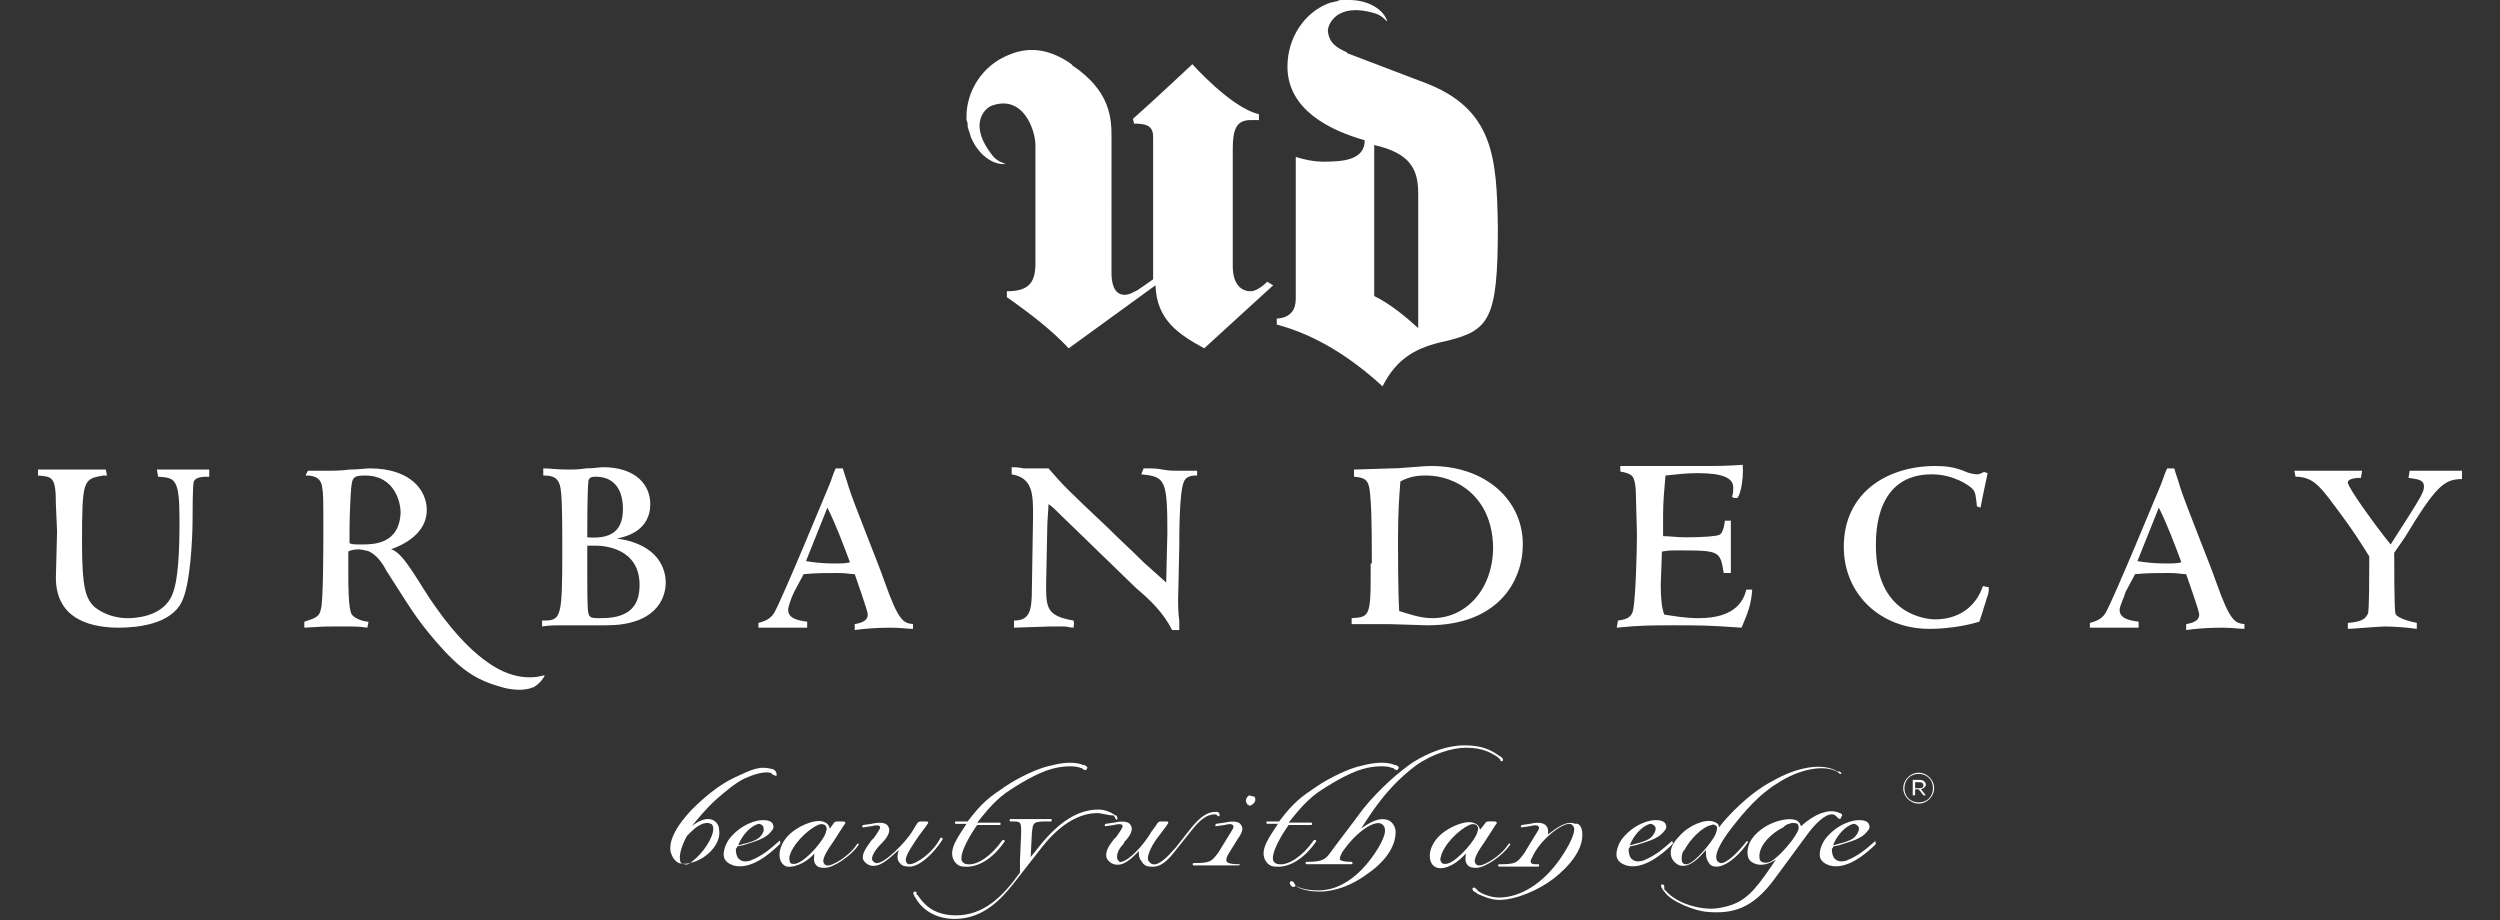 <svg id="Layer_1" xmlns="http://www.w3.org/2000/svg" viewBox="0 0 210.3 77.4"><rect x="0" y="0" width="210.3" height="77.4" fill="#333333" stroke="none"/><style>.st0{fill:#fff}</style><path class="st0" d="M4.7 42.4c0-2.3-.3-2.3-1.5-2.4v-.5h5.7l.1.5h-.3c-1.7.3-1.8.3-1.8 5.7 0 3.7.3 4.7 1.1 5.4.9.7 2 .9 2.7.9.4 0 3 0 3.8-2 .5-1.2.6-3.6.6-6.3 0-3.5-.4-3.5-1.8-3.6l-.1-.6h4.4v.6c-.5 0-1.1 0-1.3.4-.1.4-.1 2.6-.1 3.1 0 1.8-.2 5.6-.9 7-.9 1.9-3.7 2.2-5.3 2.2-2 0-5.3-.5-5.3-4.2 0-.6.1-3.3.1-3.9l-.1-2.3zm45.4 3.5h-.7c0 4.6 0 5.3.1 5.7.1.4.3.4 1.1.4 2.7 0 3.2-1.4 3.2-2.8 0-3.1-3-3.3-3.7-3.3m0-5.8c-.4 0-.5.1-.6.3-.1.9-.1 3.7-.1 4.8 2.4.2 3-.9 3-2.4 0-1.3-.5-2.7-2.3-2.7m-4.4 12.1c1.5 0 1.6-.2 1.6-5.9 0-5.3-.1-5.4-.4-5.9-.3-.4-.9-.4-1.2-.4v-.6c.6 0 1.1.1 2.2.1.2 0 .8 0 1.4-.1.6 0 1.2-.1 1.4-.1 2.8 0 4 1.5 4 3.1 0 1.3-.7 2.5-2.8 2.9 3.6.5 4.1 2.7 4.1 3.7 0 1.5-1 3.6-5 3.6h-3.2c-1.3 0-1.6 0-2.2.1v-.5zm22.1-5c.6.1 1.4.2 2.3.2.7 0 1 0 1.4-.1-.6-1.6-1.2-3.2-1.9-4.6l-1.8 4.5zm-1 2.6c-.2.4-.5 1.2-.5 1.5 0 .8 1 .9 1.6 1v.5h-4.1v-.4c.3-.1.9-.2 1.3-.8.7-1.2 4.4-10.2 4.7-10.9.2-.5.3-.9.5-1.3h.6c.1.4.3.9.5 1.6.4 1.3 2.6 6.7 3 7.9 1.2 3.4 1.6 3.5 2.4 3.6v.4c-.5 0-1-.1-1.9-.1-1.3 0-2.3.1-3 .2v-.5c.6-.1 1.1-.3 1.1-.8 0-.3-1-3.1-1.1-3.4-.4 0-.6-.1-1.5-.1-.8 0-1.8 0-2.8.1l-.8 1.5zm31.3-.8c0-.7.1-3.6.1-4.2 0-4.5-.2-4.7-2.2-4.9l.2-.5h.5c.2 0 .6 0 1.1.1.5.1 1 .1 1.2.1h1.7v.4c-.3 0-.9 0-1.1.5-.4.8-.4 4.4-.4 5.5 0 .7-.1 3.9-.1 4.5 0 .2 0 1.1.1 1.7v.8h-.6c-.7-1.4-1.8-2.5-3-3.5l-6.5-6.3c-.3-.3-.6-.6-.9-.8 0 .4-.1 1.4-.1 1.8l-.1 4.9c0 2 0 2.7 2.3 3.1.1.3 0 .4 0 .6-.3 0-.5-.1-.8-.1h-1.2c-.5 0-2.5.1-3 .1v-.6c1.3 0 1.5-.8 1.5-2.6l.1-6.2c0-1.8 0-3.2-1.8-3.5v-.6c.1 0 .6 0 1 .1h2.1c1.3 1.5 1.4 1.6 5 5 1 1 2 1.9 3 2.9l1.9 1.7zm21.9-9c-.5 0-1.3 0-2.2.5-.1 1.3-.2 2.5-.2 5 0 .9 0 4.2.1 5.9.7.2 1.7.6 2.8.6 2.8 0 5.1-2.4 5.1-6-.1-4.4-3.3-6-5.6-6m-4.6 7.4c0-.8 0-4.1-.1-5.2-.1-1.7-.2-2-1.4-2.1v-.6l3.2-.1c.8 0 2.5-.2 3.3-.2 4.5 0 7.7 2.8 7.7 6.6 0 3-2 6.8-8 6.8-.5 0-2.8-.1-3.3-.1h-3.1V52c1.4-.1 1.6-.1 1.6-3.4v-1.2zm30.1.8h-.5c-.3-1.8-.3-1.9-3.6-1.9-.9 0-1.1 0-1.6.1 0 .3-.1 2.7-.1 2.8 0 1.2.1 2 .3 2.5.7.1 1.7.3 2.9.3 3.2 0 3.8-1.6 4-2.4h.5c-.1 1.2-.3 1.8-.9 3.2-2.8-.2-3.6-.2-5.6-.2-2 0-2.9 0-4.9.2l.1-.6c.8-.1 1.2-.3 1.3-1 .2-1.2.3-4.9.3-6.3 0-.5-.1-3.1-.1-3.7-.1-1.2-.3-1.3-1.1-1.5-.1 0-.2 0-.2-.1v-.4h6.7c1.5 0 2.2 0 3.6-.1.1 1.5-.3 2.8-.5 2.8-.1 0-.3 0-.4-.1.1-.3.1-.6.1-.8 0-.8-.9-1.2-3-1.2-.9 0-1.8.1-2.7.2-.1 1.3-.2 2.1-.2 3.3v1.8c.5 0 1.2.1 1.9.1 1.5 0 2.6-.1 2.8-.2.4-.1.5-1.2.5-1.2h.5v4.4zm21 4.1c-2 .6-3.9.6-4.2.6-4.1 0-7.2-2.9-7.2-6.9 0-4.6 3.7-6.8 7.7-6.8.9 0 1.7.1 2.6.5.2.1.7.2.9.2.2 0 .4-.1.6-.2l.3.1c-.1.4-.5 2.4-.6 2.9l-.3-.1c-.1-.9-.1-1.2-.4-1.5-.3-.3-1.6-1.2-3.4-1.2-4.7 0-4.7 4.9-4.7 6 0 5.8 4.2 6.2 5 6.2 1.9 0 3.4-1 4-2.8l.5.1c0 .3 0 .5-.2 1 0 .1-.3.9-.3 1l-.3.9zm13.3-5.1c.6.1 1.4.2 2.3.2.7 0 1 0 1.4-.1-.6-1.6-1.2-3.2-1.9-4.6l-1.8 4.5zm-1 2.6c-.1.4-.5 1.2-.5 1.5 0 .8 1 .9 1.6 1v.5h-4.1v-.4c.3-.1.9-.2 1.3-.8.7-1.2 4.4-10.2 4.7-10.9.2-.5.3-.9.5-1.3h.6c.1.4.3.9.5 1.6.4 1.3 2.6 6.7 3 7.9 1.2 3.4 1.6 3.5 2.4 3.6v.4c-.5 0-1-.1-1.9-.1-1.3 0-2.3.1-3 .2v-.5c.6-.1 1.1-.3 1.1-.8 0-.3-1-3.1-1.1-3.4-.4 0-.6-.1-1.5-.1-.8 0-1.8 0-2.8.1l-.8 1.5zm22.6-3.3c0 .8 0 4.7.1 5.1.1.4 1.3.7 1.8.8v.5c-.7-.1-1.8-.2-2.7-.2-.5 0-2.7.2-3.1.2v-.5c1.3-.1 1.5-.4 1.7-.8.1-.4.1-3.4.1-4.1v-.7c-.7-1.1-1.2-2-3.4-4.9-.8-1-1.4-1.8-2.8-1.8l-.1-.5h5.7l-.1.6c-.2 0-1.1 0-1.1.4s2.3 3.6 3.6 5.2c2.7-4.2 2.8-4.4 2.8-4.9 0-.6-.7-.6-1.3-.7l.1-.6h4.4v.7c-1.5 0-2.2.6-4.8 4.9l-.9 1.3zm-171-.7c-.6 0-.7 0-1-.1 0-1.9 0-2.1.1-4.1.1-1.4.1-1.6 1.2-1.6 2.6 0 3 2.4 3 3.1-.1 2.7-2.3 2.7-3.3 2.7m15.4 11c-.4.1-2.3.7-4.8-1.1-1-.7-2.5-2-4.4-4.7-1.3-1.8-2.6-4.5-3.7-4.8 1.7-.6 3-1.7 3-3.3 0-1.6-1.3-3.5-4.8-3.5-.3 0-1 .1-1.7.1-.7.1-1.5.1-1.7.1h-1.8l-.2.4c.4 0 1.3 0 1.4 1 .1.5.1.9.1 3.7 0 1.1 0 5.9-.2 6.5-.1.7-.5.8-1.4 1.1v.5c1.6-.1 1.7-.1 2.6-.1h1.3c.3 0 .7 0 1.4.1l.1-.5c-.3 0-1.1-.2-1.4-.6-.3-.4-.3-2.6-.3-3.3v-2c.1-.1.8-.3 1.4-.1.4 0 1.2.5 1.8 1.7 2 3.1 2.4 3.9 4.2 6 2 2.3 3.3 3.2 5.5 3.8 0 0 1.5.5 2.7 0 .7-.4 1-1.1.9-1M107.1 24l-5.8 5.3c-2.2-1.2-4-2.4-4.1-5.3l-7.3 5.3c-1.4-1.5-3.2-2.9-5.2-4.3v-.5c1.7 0 2.4-.6 2.4-2.3v-10c0-1.2-1-4.3-3.7-3.3-.7.3-1.9 1.7.1 4.2.4.5.9.6 1.1.7-1.1.1-2.3-.8-2.9-2.2-.1-.2-.1-.4-.2-.6 0-.1-.1-.2-.1-.4s0-.3-.1-.5v-.3c0-2.1 1.3-4.3 3.6-5.2 1.9-.8 3.6-.3 5.1.7l.1.1c.1 0 .1.1.1.1 3.3 2.2 3.3 4.6 3.3 6.1V23c0 .8.2 1.8 1.1 1.8.4 0 .7-.2 1.1-.4l1.3-.9v-12c0-1-.7-1.1-1.6-1.1l-.1-.4c1.7-1.5 5-4.6 5-4.6s3.3 3.7 5.6 4.2v.5h-.7c-1.2 0-1.5.8-1.5 2.4v9.9c0 1.5.7 2.1 1.5 2.1.5 0 1.1-.5 1.4-.8l.5.3zm12.2 3.6c-1.1-1-2.3-2-3.7-2.7V12.2c3.1.7 3.7 2.1 3.7 4.1v11.3zm-3.1-26.2zm3.5 5.5l-6.3-2.4s-.1 0-.1-.1c-.9-.4-1.5-.8-1.6-1.8 0-.6.8-2.4 3.9-1.5.7.2.9.6 1.1.7-.3-1-1.6-1.8-3.2-1.8h-.6c-.1 0-.3 0-.4.1-.2 0-.3.1-.5.1-.1 0-.2.1-.3.1-2 .8-3.4 2.9-3.4 5.3 0 3.7 3.7 5.4 6.5 6.2 0 1.7-1.9 1.8-3.5 1.8-.8 0-1.7-.2-2.3-.4V25c0 .5 0 1.7-1.6 1.8v.5c3.4.9 6.4 2.9 8.9 5.2 1.2-2.4 2.9-3.3 5.3-3.8 3.7-.9 4.4-1.8 4.4-9.6-.1-5.8-.3-10-6.3-12.2M57.2 72.3c0 .3.2.4.4.4.2.1.5-.1.7-.3.8-.6 1.7-1.9 1.7-2.7 0-.2-.1-.4-.2-.4-.2-.1-.4-.1-.7 0-.5.2-.8.5-1.3 1-.3.5-.7 1.5-.6 2m7.9-7.1c-.1 0-.1-.1-.3-.2-.6-.1-1.3.1-2.2.5-.8.4-1.6 1.1-2.3 1.7-1 .9-1.7 1.8-2.1 2.3.5-.4 1.2-.8 1.8-.5.4.2.5.6.5.9.1.7-.4 1.6-1.3 2.2-.6.4-1.5.7-2.1.5-.4-.2-.6-.6-.7-1-.1-.7.2-1.8 1.8-3.5 1-1 2.3-2.1 3.6-2.7 1.5-.7 2.1-1 3.2-.7.1 0 .3.2.3.3.1.3 0 .3-.2.2m-.9 4.3c-.1-.1-.2-.2-.4-.2-.7.2-1.4 1-1.7 1.8.1 0 .4-.1.4-.1 1.3-.3 1.5-.6 1.7-1 .1-.2 0-.4 0-.5m1.4 1.5c-.9.9-2.5 2.2-3.9 1.8-.3-.1-.7-.3-.8-.7-.1-.4.1-1.1.5-1.6.9-1.1 2.2-1.6 3-1.5.2 0 .5.1.6.3.1.2.1.4-.1.6-.5.7-1.5.9-2.4 1.2l-.5.1c0 .1 0 .1-.1.2 0 .2 0 .5.2.8.3.3.6.3 1 .2 1-.4 1.6-.9 2.5-1.7 0 .1.1.2 0 .3m.9 1.6c.1.1.4.1.6 0 .8-.3 2.3-2 2.4-2.7.1-.2 0-.4-.1-.5-.2-.1-.4-.1-.6 0-.9.4-2.2 1.7-2.4 2.7 0 .2 0 .4.1.5m3.6-3.3c.1-.2.2-.2.4-.2h.4c.2 0 .3.1.1.3l-.9 1.4c-.5.7-1 1.5-.8 1.8.1.2.2.2.4.2.3 0 1.7-.7 2.4-1.8.1-.1.2 0 .1.1-.6.9-2.1 1.9-2.8 1.9-.3 0-.6 0-.8-.3-.2-.3-.1-.5-.1-.9-.5.6-1.5 1.2-2.3 1.1-.3-.1-.5-.3-.6-.7-.1-.6.1-1.2.6-1.8.8-.9 2.3-1.5 3-1.3.3.1.5.2.6.6l.3-.4zm4 1.7c-.4.4-.9 1.1-.7 1.4.1.1.2.2.3.2.7.1 2.5-1.8 3-2.6l.3-.5c.2-.3.2-.4.5-.4h.3c.3 0 .4 0 .1.4l-.6.8c-.4.6-1.2 1.7-1.1 2.1 0 .1.1.3.3.3.6 0 2-1 2.6-2.2.1-.1.2 0 .2.1-.7 1.1-1.8 2.2-2.7 2.3-.3 0-.7 0-.9-.3-.3-.3-.2-.7-.1-1.1-.9.8-1.6 1.5-2.4 1.3-.3-.1-.5-.3-.6-.5-.1-.5.2-.9.7-1.6l.2-.2c.5-.7.6-.9.5-1-.1-.1-.3-.1-.7 0l-.7.1c-.1 0-.1-.1 0-.2l.7-.1c.4-.1 1.2-.2 1.4.2.3.4-.1 1-.5 1.4l-.1.1zm10-1.8c.1 0 .1.2 0 .2h-1.9c-.5.7-1.5 2.3-1.3 3 .1.2.3.3.5.3.8.1 2-.7 2.9-2 .1-.1.3 0 .2.1-1.1 1.6-2.4 2.2-3.4 2.1-.4 0-.7-.2-.9-.6-.4-.9.4-1.9 1.1-3h-.9c-.1 0-.1-.2 0-.2h1c1.2-1.6 1.9-2.1 3.1-2.9 1-.7 2.8-1.6 3.9-1.8 1.1-.3 2-.3 2.6-.1.1.1.2 0 .3.1.2.1.2.2.1.3 0 .1-.2.1-.3 0-.1-.1-.1-.1-.2-.1-.4-.2-1.5-.2-2.5.1-1.1.3-2.8 1.3-3.8 2-1.1.8-2 2-2.4 2.5h1.9z"/><path class="st0" d="M92.3 68.4c-1.4 0-3 .8-4.6 2.8l-2.5 3.2c-.9 1.1-2.4 2.9-4.9 2.9-2 0-3-1.2-3.3-1.8 0 0-.1-.1-.1-.2-.1-.1-.1-.2 0-.3.1 0 .2 0 .2.1s0 .2.1.2c.4.6 1.2 1.7 3.2 1.7 2.3 0 3.9-1.5 5.4-3.6v-1l.1-2.3c0-1 0-1-.9-1-.1 0-.1-.2 0-.2h3.4c.1 0 .1.2 0 .2-1.5 0-1.5 0-1.6 1l-.1 2 .8-1c1.7-2.1 3.3-3 4.9-3 .5 0 1 .2 1.3.4 0 0 .1.1.2.1.1.1.1.2.1.3 0 .1-.1.1-.2-.1 0-.1-.1-.1-.1-.2-.5 0-1-.2-1.4-.2"/><path class="st0" d="M97.2 69.5c.2-.3.2-.4.5-.4h.3c.3 0 .4 0 .1.4l-.6.8c-.5.6-1.1 1.7-.9 2.1.1.1.2.3.4.3.5.1 1.2-.6 1.9-1.4l1.1-1.4c.7-.9 1.4-1.6 2.2-1.6h.2c.1 0 .2.1.2.3-.1.1-.1.1-.2 0 0 0-.1-.1-.2-.1-.7 0-1.3.5-2 1.4L99 71.4c-.7.9-1.3 1.6-2.2 1.5-.3 0-.6-.1-.8-.5-.2-.2-.2-.5-.2-.8-.7.7-1.3 1.3-2.1 1.1-.3-.1-.5-.3-.6-.5-.2-.6.3-1.2.6-1.6l.2-.2c.5-.7.6-.9.5-1-.1-.1-.3-.1-.7 0l-.7.1c-.1 0-.1-.1 0-.2l.7-.1c.4-.1 1.2-.2 1.4.2.3.4-.1 1-.5 1.4l-.1.2c-.5.5-.6 1-.5 1.3.1.1.2.3.3.2.7-.1 1.9-1.4 2.6-2.6l.3-.4zm8.3-2.5c.1.1.1.2.1.3 0 .1-.1.3-.3.4-.1.1-.2.1-.3 0-.1 0-.1-.1-.2-.3 0-.2.1-.4.3-.5.2.1.4.1.4.1m-1.3 5.8h-3.8c-.1 0-.1-.2 0-.2 1.4 0 1.5-.1 2.1-.9l1.1-1.8c.2-.3.2-.4.1-.5-.1-.1-.3-.1-.7 0l-.7.1c-.1 0-.1-.1 0-.2l.7-.1c.4-.1 1.2-.2 1.4.2.3.4-.1.9-.3 1.2l-.8 1.3c-.1.2-.2.4-.1.6.1.1.3.2 1 .2.1-.1.1.1 0 .1m6.1-3.6c.1 0 .1.2 0 .2h-1.9c-.5.7-1.5 2.3-1.3 3 .1.2.3.3.5.3.8.1 2-.7 2.9-2 .1-.1.3 0 .2.1-1.1 1.6-2.4 2.2-3.4 2.1-.4 0-.7-.2-.9-.6-.4-.9.4-1.9 1.1-3h-.9c-.1 0-.1-.2 0-.2h1c1.2-1.6 1.9-2.1 3.1-2.9 1-.7 2.8-1.6 3.9-1.8 1.1-.3 2-.3 2.6-.1.1.1.2 0 .3.1.2.1.2.2.1.3 0 .1-.2.1-.3 0-.1-.1-.1-.1-.2-.1-.4-.2-1.5-.2-2.5.1-1.1.3-2.8 1.3-3.8 2-1.1.8-2 2-2.4 2.5h1.9zm-1.7 5.3c-.1-.1-.1-.2-.1-.3.1-.1.2-.1.3 0 .1.1.1.2.2.3.3.2.9.4 1.9.4 1.4 0 2.6-.7 3.6-1.7 1.1-1.1 2.1-2.8 2-3.4 0-.2-.1-.4-.3-.5-.5-.3-2 .5-3.3 2.4-.1.2-.2.4-.2.6.1.1.3.2 1 .2.1 0 .1.2 0 .2h-3.8c-.1 0-.1-.2 0-.2 1.4 0 1.6-.2 2.1-.9.8-1.1 1.3-1.7 2.7-3.6 1.4-1.7 3-3.1 4.2-3.9 1.3-.8 2.8-1.4 4.3-1.4s2.2.4 2.8.8c.1.1.2.1.3.2.1.1.2.2.1.3-.1.1-.2 0-.2-.1l-.2-.2c-.6-.4-1.3-.8-2.7-.8-1.1 0-2.8.5-4.2 1.5-2.4 1.8-3.7 3.9-4.6 5.3.7-.5 1.5-1 2.3-.7.4.2.6.6.6 1 0 1.3-1 2.6-2.5 3.6-1.1.8-2.5 1.4-3.9 1.4-.9 0-1.7-.2-2-.5-.2.2-.3.1-.4 0m12.7-1.9c.1.1.4.1.6 0 .8-.3 2.3-2 2.4-2.7.1-.2 0-.4-.1-.5-.2-.1-.4-.1-.6 0-.9.4-2.2 1.7-2.4 2.7-.1.2 0 .4.1.5m3.6-3.3c.1-.2.2-.2.4-.2h.4c.2 0 .3.1.1.3l-.9 1.4c-.5.7-1 1.5-.8 1.8.1.2.2.2.4.2.3 0 1.7-.7 2.4-1.8.1-.1.2 0 .1.1-.6.9-2.1 1.9-2.8 1.9-.3 0-.6 0-.8-.3-.2-.3-.1-.5-.1-.9-.6.7-1.6 1.4-2.4 1.2-.3-.1-.5-.3-.6-.7-.1-.6.1-1.2.6-1.8.8-.9 2.3-1.5 3-1.3.3.1.5.2.6.6l.4-.5z"/><path class="st0" d="M133.1 70.1c.1 1.3-1 2.7-2.4 3.8-1.3 1-3.2 1.8-4.6 1.8-.8 0-1.5-.4-1.8-.5-.1-.1-.1-.1-.3-.2-.1-.1-.2-.2-.1-.3.1-.1.2 0 .3.1l.2.2c.3.2 1 .5 1.7.5 1.8 0 3.7-1.2 5.1-3.2.3-.4 1.4-2.1 1.2-2.7-.1-.2-.2-.3-.4-.3-.7 0-2.5 1.4-3.1 2.8-.1.2-.2.3-.1.5.1.1.2.1.6.1.1 0 .1.2 0 .2h-3.3c-.1 0-.1-.2 0-.2 1.4 0 1.5-.1 2.1-.9l1.1-1.8c.2-.3.2-.4.1-.5-.1-.1-.3-.1-.7 0l-.7.1c-.1 0-.1-.1 0-.2l.7-.1c.4-.1 1.1-.2 1.4.2.2.3.1.7.1.7.8-.6 1.6-1.2 2.3-.9.4-.1.6.4.6.8m6.1-.6c-.1-.1-.2-.2-.4-.2-.7.2-1.4 1-1.7 1.8.1 0 .4-.1.4-.1 1.3-.3 1.5-.6 1.7-1 .1-.2.1-.4 0-.5m1.5 1.5c-.9.9-2.5 2.2-3.9 1.8-.3-.1-.7-.3-.8-.7-.1-.4.1-1.1.5-1.6.9-1.1 2.2-1.6 3-1.5.2 0 .5.1.6.3.1.2.1.4-.1.6-.5.7-1.5.9-2.4 1.2l-.5.1c0 .1 0 .1-.1.2 0 .2 0 .5.2.8.3.3.6.3 1 .2 1-.4 1.6-.9 2.5-1.7-.1.1.1.2 0 .3"/><path class="st0" d="M141.5 72.5c.1.2.2.2.4.2.7-.1 2.2-2 2.4-2.5.1-.3.2-.5.1-.7-.1-.1-.3-.2-.4-.1-.8.1-1.9 1.3-2.3 2.1-.2.1-.3.7-.2 1m13.3-7.4c-.2-.1-.1-.1-.3-.2-1.1-.6-3.2-.2-5 1-1.5.9-2.8 2.4-3.8 3.7-.7.9-1.5 2.1-1.3 2.7 0 .1.1.2.3.3.5.1 1.5-.9 2.2-1.8.1-.1.2 0 .1.1-.5.8-1.6 1.9-2.5 2-.3 0-.6 0-.8-.4-.2-.3-.2-.6-.2-1-.7.8-1.4 1.5-2.2 1.3-.3-.1-.6-.4-.7-.7-.2-.6.1-1.2.7-1.8.8-.9 2.1-1.4 2.8-1.2.3.1.5.2.5.5.6-.8 2.4-2.8 4.5-3.9 2.1-1.2 4.1-1.5 5.3-.9.1.1.2.1.3.1.1 0 .2.1.2.2h-.1"/><path class="st0" d="M148 71.9c0 .3 0 .5.2.6.2.1.4.1.7 0 .8-.4 2.3-2.2 2.4-2.8 0-.2 0-.3-.1-.4-.2-.1-.5-.1-.7 0-.1 0-.3.1-.5.3-1 .5-1.9 1.4-2 2.3m6.5-3.2c-.1-.1-.2-.2-.4-.2-.6 0-1.4.8-2 1.6l-2.8 3.8c-1.9 2.6-3.6 3-5.8 2.8-.9-.1-2.9-.8-3.5-1.7 0 0-.1-.1-.2-.3-.1-.1-.1-.3 0-.3s.2 0 .2.2 0 .3.1.3c.9 1.1 3 1.7 4.4 1.5 1.9-.3 2.7-1 4-2.8l.9-1.3c-.6.4-1.3.6-1.9.3-.4-.2-.5-.5-.5-.9 0-.8.5-1.5 1.4-2.1.6-.4 1.9-.9 2.7-.6.2.1.3.2.4.5 1.2-1.1 2.3-1.4 3-1.2.1 0 .2.1.3.1.2.1.2.2.1.3-.1.3-.2.2-.4 0m1.8.8c-.1-.1-.2-.2-.4-.2-.7.2-1.4 1-1.7 1.8.1 0 .4-.1.4-.1 1.3-.3 1.5-.6 1.7-1 .1-.2.1-.4 0-.5m1.5 1.5c-.9.9-2.5 2.2-3.9 1.8-.3-.1-.7-.3-.8-.7-.1-.4.1-1.1.5-1.6.9-1.1 2.2-1.6 3-1.5.2 0 .5.1.6.3.1.2.1.4-.1.6-.5.7-1.5.9-2.4 1.2l-.5.1c0 .1 0 .1-.1.2 0 .2 0 .5.2.8.3.3.6.3 1 .2 1-.4 1.6-.9 2.5-1.7-.1.1 0 .2 0 .3m3.7-5.2h-.4v.5h.4c.2 0 .3-.1.3-.2 0-.2-.1-.3-.3-.3m.1.6l.4.5h-.2l-.4-.5h-.3v.5h-.2v-1.3h.6c.3 0 .5.2.5.4s-.2.3-.4.4m-.2-1.3c-.7 0-1.2.5-1.2 1.2s.5 1.2 1.2 1.2 1.2-.5 1.2-1.2-.5-1.2-1.2-1.2m0 2.5c-.7 0-1.3-.6-1.3-1.3 0-.7.6-1.3 1.3-1.3.7 0 1.3.6 1.3 1.3 0 .7-.6 1.3-1.3 1.3"/></svg>